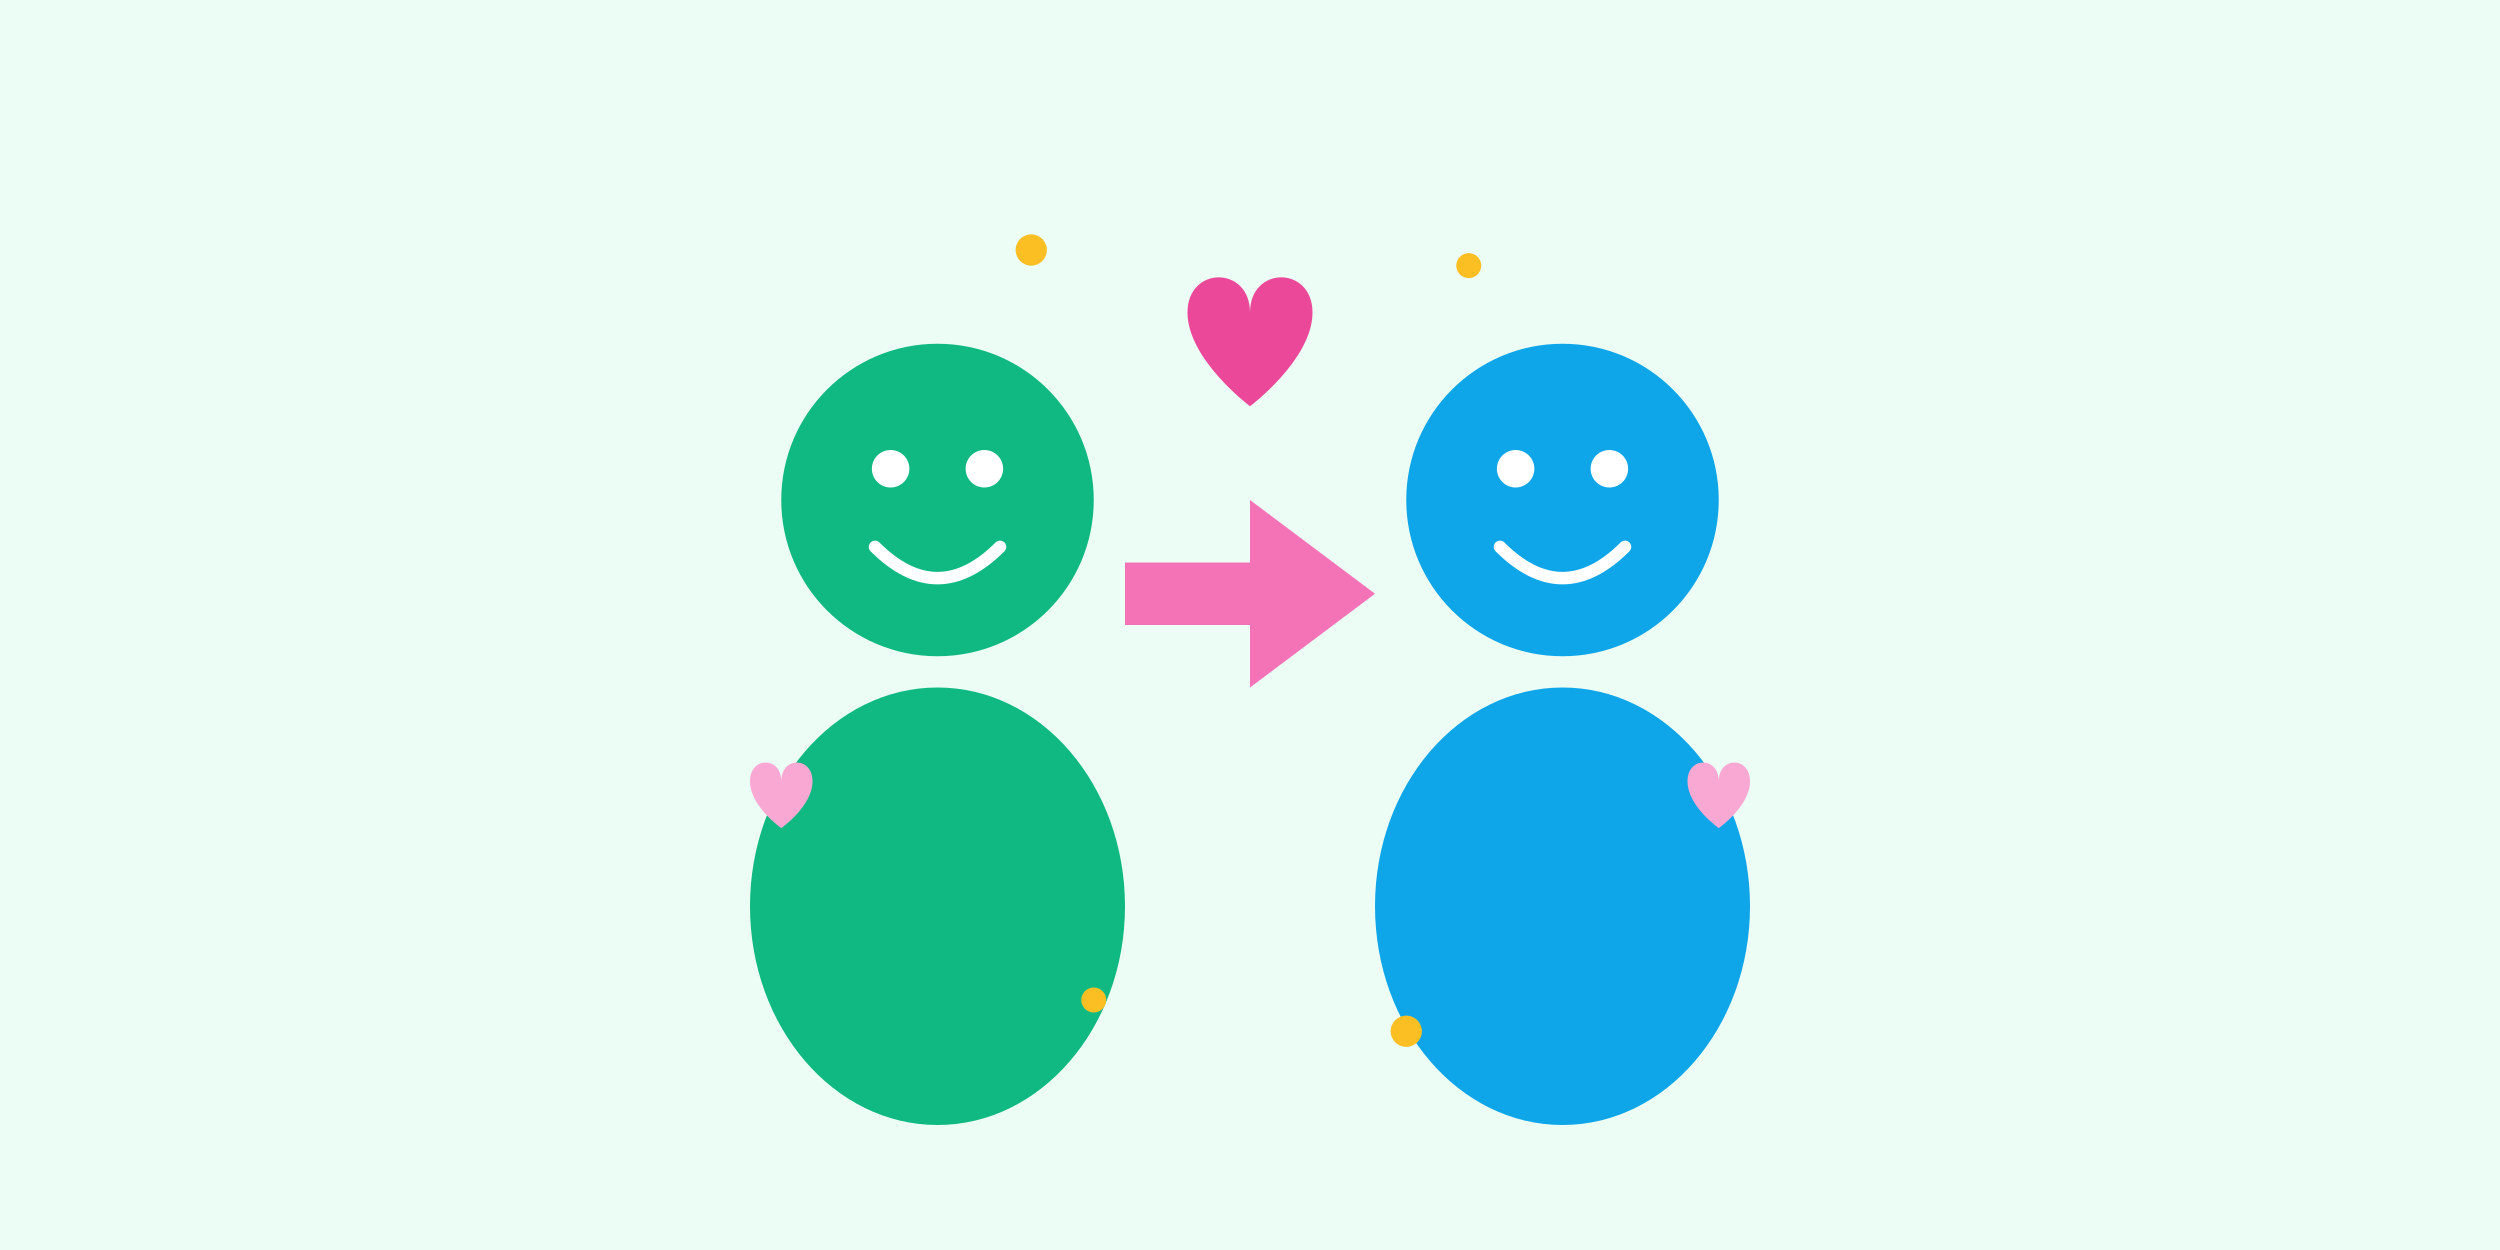 <svg width="800" height="400" viewBox="0 0 800 400" fill="none" xmlns="http://www.w3.org/2000/svg">
  <!-- Background -->
  <rect width="800" height="400" fill="#ECFDF5"/>

  <!-- Left Person -->
  <circle cx="300" cy="160" r="50" fill="#10B981"/>
  <circle cx="285" cy="150" r="6" fill="white"/>
  <circle cx="315" cy="150" r="6" fill="white"/>
  <path d="M 280 175 Q 300 195 320 175" stroke="white" stroke-width="4" fill="none" stroke-linecap="round"/>
  <ellipse cx="300" cy="290" rx="60" ry="70" fill="#10B981"/>

  <!-- Right Person -->
  <circle cx="500" cy="160" r="50" fill="#0EA5E9"/>
  <circle cx="485" cy="150" r="6" fill="white"/>
  <circle cx="515" cy="150" r="6" fill="white"/>
  <path d="M 480 175 Q 500 195 520 175" stroke="white" stroke-width="4" fill="none" stroke-linecap="round"/>
  <ellipse cx="500" cy="290" rx="60" ry="70" fill="#0EA5E9"/>

  <!-- Connection Arrow/Heart -->
  <path d="M360 180 L400 180 L400 160 L440 190 L400 220 L400 200 L360 200 Z" fill="#F472B6"/>

  <!-- Hearts -->
  <path d="M400 100 C400 85 420 85 420 100 C420 115 400 130 400 130 C400 130 380 115 380 100 C380 85 400 85 400 100" fill="#EC4899"/>
  <path d="M250 250 C250 242 260 242 260 250 C260 258 250 265 250 265 C250 265 240 258 240 250 C240 242 250 242 250 250" fill="#F9A8D4"/>
  <path d="M550 250 C550 242 560 242 560 250 C560 258 550 265 550 265 C550 265 540 258 540 250 C540 242 550 242 550 250" fill="#F9A8D4"/>

  <!-- Stars -->
  <circle cx="330" cy="80" r="5" fill="#FBBF24"/>
  <circle cx="470" cy="85" r="4" fill="#FBBF24"/>
  <circle cx="350" cy="320" r="4" fill="#FBBF24"/>
  <circle cx="450" cy="330" r="5" fill="#FBBF24"/>
</svg>

